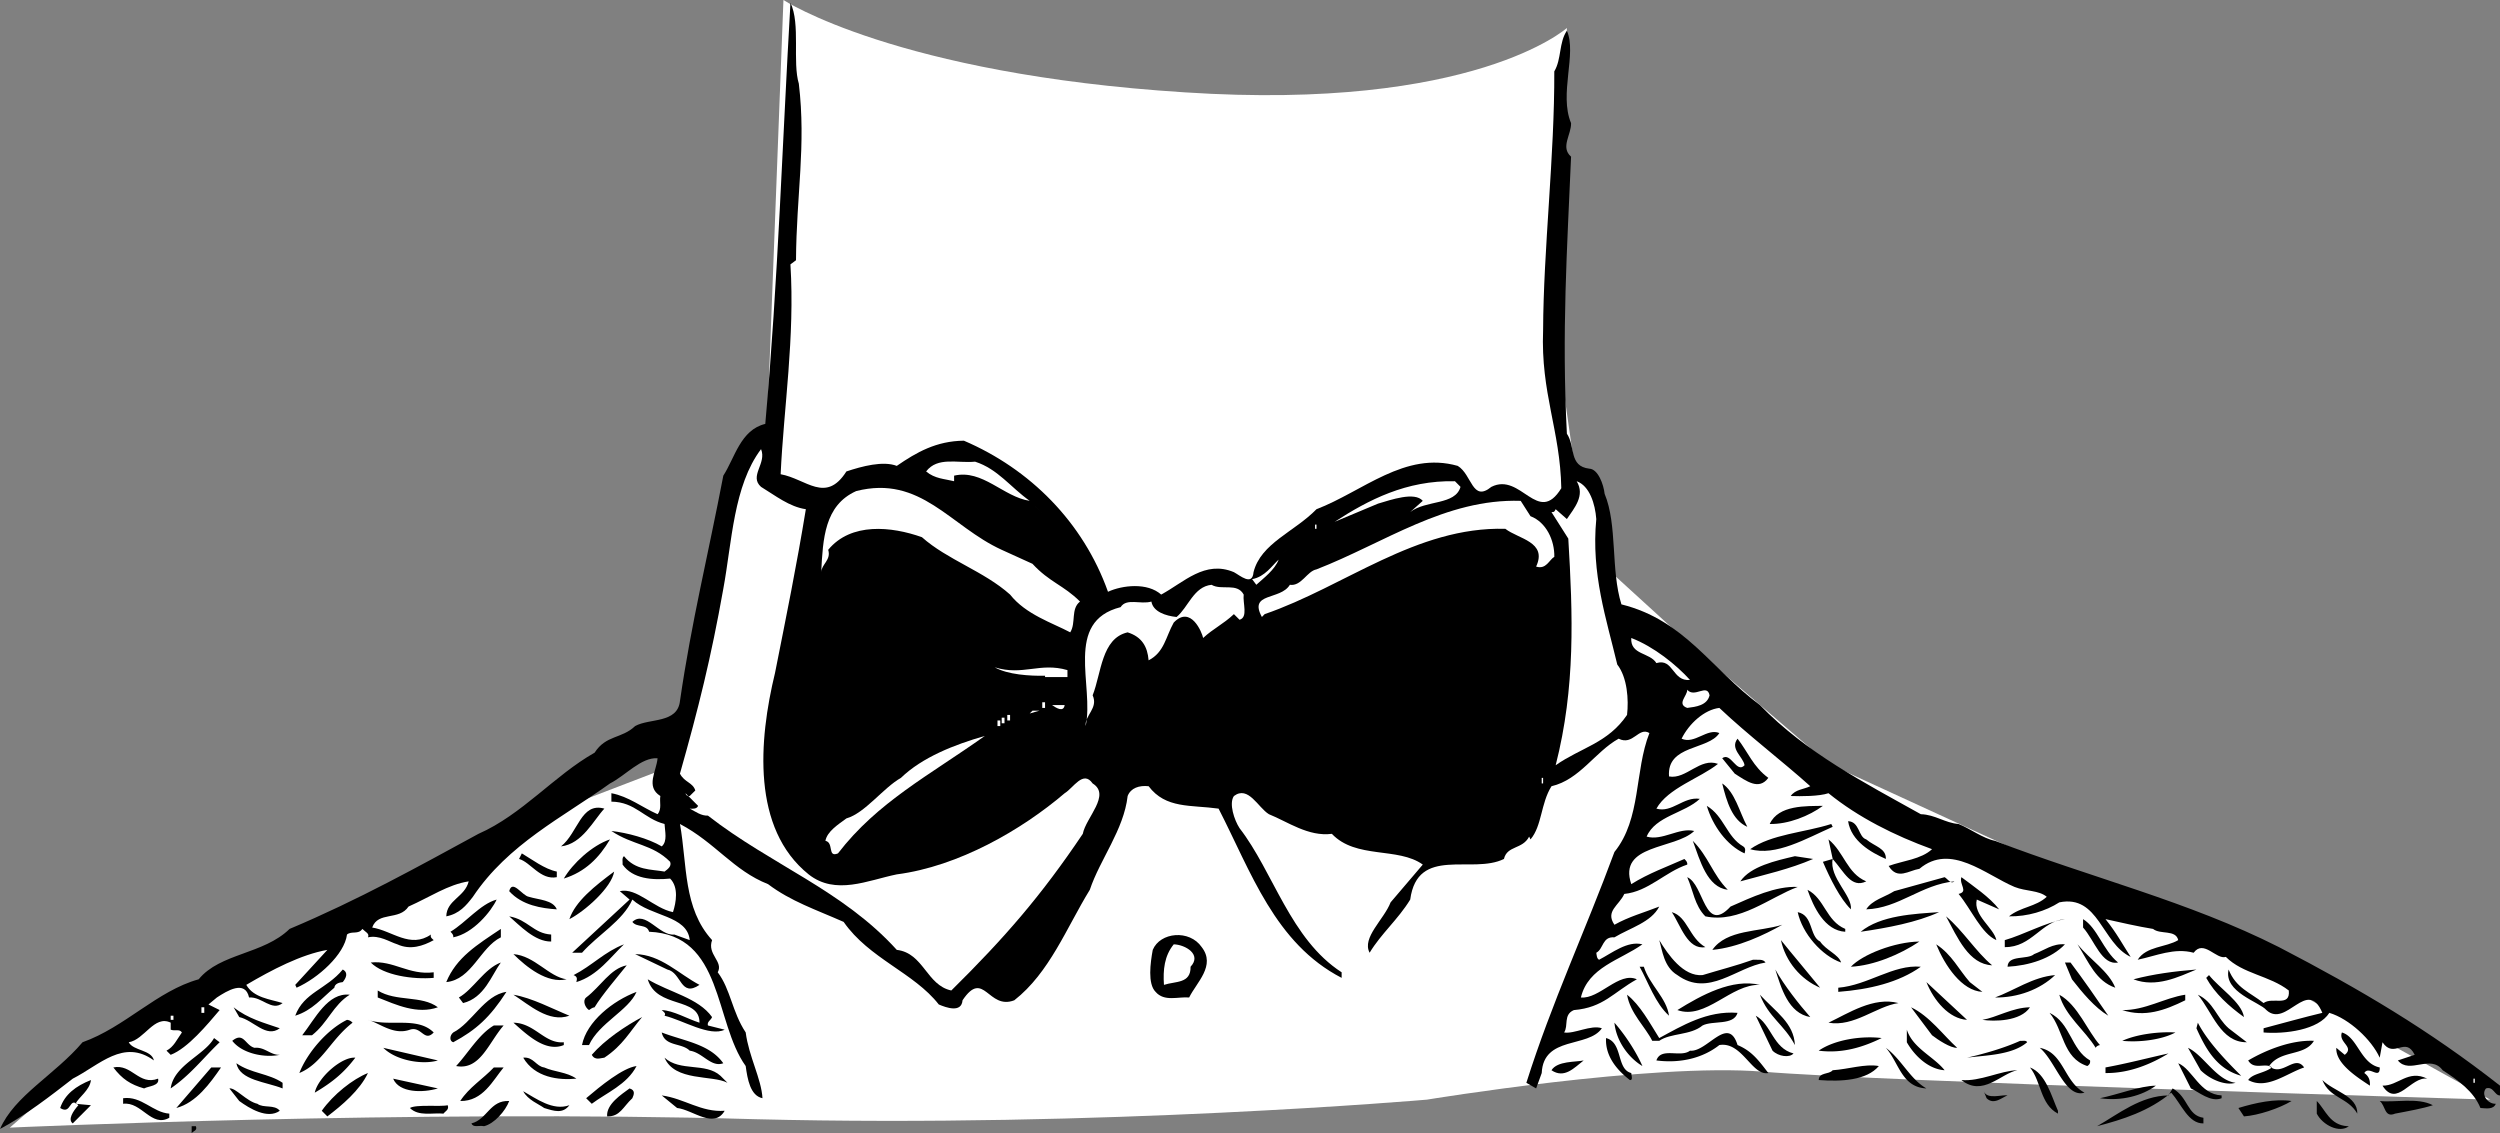 <svg xmlns="http://www.w3.org/2000/svg" width="178.699" height="81"><rect width="100%" height="100%" fill="#808080" stroke="none"/><path fill="#fff" d="m56 0-1.3 34L50 54l-12 4.602L16.7 69.3 6 76 .7 80.602S29.374 79.293 54 80c24.707.625 48-1.398 48-1.398s16.043-2.645 24-2c8.043.691 52 2 52 2L154 65.3l-23.3-10.7-9.302-8-8-7.3-2-14L112 2s-6.625 5.957-27.3 4.602C64.042 5.293 56 0 56 0"/><path d="M57.102 6c.523 4.426-.176 7.926-.204 12.602l-.398.296c.324 5.227-.477 10.227-.7 15 1.825.329 3.223 2.125 4.7-.199 1.125-.375 2.625-.773 3.602-.398 1.421-.977 2.824-1.778 4.796-1.801 4.727 2.023 8.528 5.824 10.301 10.8 1.028-.476 2.824-.675 3.801.2 1.625-.875 3.125-2.477 5.2-1.602.425.227 1.323 1.028 1.402 0 .523-2.074 2.921-2.875 4.5-4.5 3.324-1.273 6.324-4.171 10.097-3.097 1.028.625 1.028 2.625 2.403 1.5 2.125-1.074 3.324 2.824 5 .097-.079-4.171-1.477-6.773-1.301-11.296.023-5.778.824-12.477.8-18.5.524-.875.325-2.079.899-2.903.727 1.625-.574 4.528.3 6.602.024.824-.777 1.722 0 2.398-.277 6.528-.675 12.528-.3 19.801.625.926.125 2.324 1.602 2.5.625.023 1.023 1.125 1.097 1.8.926 2.223.426 5.427 1.2 7.9 4.527 1.124 6.425 4.624 9.902 7.198 3.324 3.426 7.426 5.528 11.5 7.801 1.023.028 1.722.625 2.699.7.824.328 1.727 1.027 2.602 1.203 6.824 2.625 13.824 4.324 20.296 7.597 5.829 3.028 10.727 5.926 15.801 9.903v.699c-.375.023-.472-.676-1-.5-.375.426.125 1.125.7 1.097-.172.426-.672.329-1.098.301-.477-1.176-1.574-1.972-2.7-2.699-.874-1.176-2.374.324-3.203-.7l1.204-.402c-.676-1.375-1.477.329-2.301-.898l-.2 1.102c-.578-1.278-2.175-2.778-3.601-3.204-.773 1.227-3.176 1.528-4.7 1.403V73.5c1.427-.375 2.825-.773 4.2-1.102-1.074-2.574-2.574 1.125-4-.199-.477-.574-3.074-1.273-2.7-2.898.524 1.324 1.524 1.625 2.5 2.398.626-.472 1.927.324 1.802-.898-1.375-1.074-3.278-1.176-4.5-2.403-.676.227-1.579-1.273-2.301-.296-1.375-.375-2.676.222-4 .5.625-.977 2.023-.875 2.898-1.403-.176-.773-1.273-.375-1.8-.8-1.075-.172-2.376-.473-3.399-.7.824 1.028 1.227 1.824 1.8 2.7-2.073-.973-2.277-4.473-5.1-3.899-.973.625-2.274 1.023-3.598 1 .824-.676 1.921-.676 2.699-1.398-.574-.477-1.477-.375-2.301-.704-2.074-.875-4.574-3.171-6.8-1.296-.774.125-1.575.824-2.2-.204 1.023-.375 2.324-.472 3.102-1.199-2.676-.972-5.278-2.273-7.403-4-.676.227-1.972.227-2.699.2.324-.473.926-.473 1.398-.7-1.972-1.773-4.472-3.676-6.5-5.597-1.074.125-2.171 1.125-2.699 2.199.926.426 1.824-.778 2.7-.403-.774 1.227-3.774.829-3.598 3.102 1.222.227 2.222-1.375 3.5-.898-1.278 1.023-3.574 1.722-4.403 3.199 1.125.324 1.926-.875 3.102-.7-1.074 1.024-3.176 1.223-3.8 2.7 1.124.324 2.323-.676 3.402-.403-1.375 1.329-5.477.926-4.5 3.801 1.222-.773 2.625-1.273 3.796-1.8.125.124.227.226.204.402-1.579.523-2.778 1.926-4.5 2.097-.375.829-1.375 1.227-.704 2.204 1.028-.579 2.125-.875 3.204-1.301-.579 1.125-2.079 1.523-3.204 2.199-.875-.074-.773.824-1.296 1.102.023.125.023.421.199.5.926-.477 2.023-1.375 3.097-1.102-1.574 1.125-3.875 1.625-4.398 3.8 1.324.126 2.727-1.874 4-1.3-1.676.926-2.375 2.023-4.5 2.2-.773.323-.375 1.124-.7 1.6.723.126 1.927-.573 2.7-.3-.977 1.426-4.176.523-4.3 3.2l-.4 1.1-.698-.402c1.824-5.773 4.222-10.875 6.296-16.5 1.926-2.375 1.426-5.773 2.5-8.5-.773-.472-1.171.926-2.199.403-1.676.926-2.773 2.926-4.8 3.398-.774 1.227-.672 2.824-1.5 3.801l-.098-.2c-.477.927-1.574.626-1.801 1.598-2.273 1.125-6.176-.972-6.7 2.903-.874 1.426-2.073 2.426-2.902 3.8-.574-1.078 1.028-2.374 1.5-3.601l2.301-2.7c-1.773-1.277-4.773-.374-6.5-2.198-1.676.222-3.176-.875-4.5-1.403-.773-.472-1.472-2.074-2.5-1.3-.375.527.028 1.726.403 2.3 2.421 3.125 3.625 7.926 7.296 10.301v.398c-4.773-2.472-6.472-7.574-8.796-12.097-1.977-.278-3.778.023-5-1.602-.676-.074-1.278.125-1.5.7-.278 2.425-1.977 4.527-2.704 6.703-1.671 2.722-2.875 5.921-5.398 7.898-1.875.727-2.176-2.273-3.7 0-.073.926-1.175.523-1.698.3-1.778-2.277-4.977-3.277-6.801-5.902-1.977-.875-3.778-1.472-5.403-2.699-2.472-.972-3.773-2.972-6.296-4.3.523 2.925.222 6.027 2.296 8.3-.375 1.028.829 1.528.403 2.301.926 1.227 1.023 2.824 2 4.3.222 1.723 1.125 3.325 1.199 4.7-.875-.176-1.074-1.375-1.2-2.3-2.277-3.177-1.573-9.376-6.902-9.598-.171-.579-.875-.278-1.199-.704.926-.875 1.926 1.028 3 .903l1.102.398c-.176-1.773-2.778-1.676-4.102-2.898-.676 1.523-2.472 2.523-3.597 3.8h-.704l4.102-3.8-.7-.602c1.223-.273 2.427 1.227 3.802 1.5.222-.676.421-1.773-.204-2.398-1.273.125-2.671.023-3.398-1 .023-.176-.074-.477.102-.602.824 1.028 1.921.926 2.898 1.102.227-.176.523-.375.398-.7-1.273-1.277-2.671-1.175-4.199-2.203 1.125.125 2.625.528 3.602 1.102.426-.375.222-1.074.199-1.602-1.477-.375-2.074-1.574-3.8-1.597v-.602c1.226.227 2.226 1.028 3.3 1.5.324-.375.125-.875.2-1.3-1.075-.672-.274-1.774-.2-2.7-1.176-.074-2.273 1.227-3.398 1.801-3.375 2.426-7.278 4.324-9.801 8.102-.477.625-.977 1.222-1.903 1.398.028-1.176 1.329-1.375 1.602-2.5-1.477.227-2.773 1.125-4.3 1.8-.677 1.024-2.177.325-2.598 1.5 1.421.223 2.722 1.524 4.199.5-.074.223.125.325.199.4-.773.425-1.676.726-2.602.3-.574-.176-1.273-.676-2.097-.5.125-.273-.176-.375-.403-.602-.273.426-.773.125-1.097.403-.176 1.426-2.074 3.125-3.602 3.8l-.097-.203 2.296-2.5c-1.875.329-3.972 1.426-5.796 2.5.523.926 1.722 1.028 2.597 1.301-.773.625-1.472-.472-2.398-.398-.278-1.278-1.574-.477-2.301 0l-.602.5.801.398c-.875 1.028-2.273 2.727-3.5 3.2l-.3-.297c.527-.278.726-.778 1.101-1.301-.176-.278-.477-.074-.8-.2v-.5c-1.177-.578-1.876 1.223-3 1.399.323.625 1.624.523 1.8 1.3-2.176-1.573-3.875.325-5.8 1.302-1.575 1.222-3.376 2.625-5.2 3.597 1.023-2.375 3.926-3.875 5.898-6.199 3.028-1.074 5.329-3.676 8.301-4.5 1.528-1.875 4.625-1.773 6.5-3.602 4.926-2.074 9.227-4.472 13.5-6.796 3.125-1.375 5.426-4.176 8.301-5.801.824-1.278 1.926-.977 2.898-1.903 1.028-.574 3.028-.171 3.204-1.796.824-5.676 2.023-10.477 3.097-16.102.824-1.273 1.227-3.273 3-3.7.926-10.374 1.227-20.277 1.801-30.1.727 1.527.125 4.226.602 5.8"/><path fill="#fff" d="M54.398 34.8c1.028.626 2.028 1.427 3.204 1.598-.676 4.125-1.375 7.528-2.204 11.704-1.171 4.824-1.671 11.125 2.403 14.398 1.926 1.523 4.222.426 6.3 0 4.422-.574 8.922-3.176 12-5.8.626-.376 1.325-1.677 2-.7 1.325.824-.476 2.426-.703 3.602C74.426 64.023 71.824 67.023 68 70.8c-1.773-.375-1.977-2.676-3.898-2.903-3.875-4.273-8.977-6.074-13.5-9.597-.477.023-.875-.278-1.301-.5.222.023.523.023.597-.2L49 56.7c.023.125.125.227.3.2l.4-.399c-.177-.574-.774-.574-1.098-1.2 1.324-4.675 2.222-8.277 3.097-13.198.625-3.375.727-7.375 2.7-10 .425 1.023-.876 1.921 0 2.699m19.203.998c-1.875-.277-3.375-2.277-5.403-1.8v.398c-.676-.171-1.375-.171-2-.699.824-1.074 2.227-.574 3.5-.699 1.625.523 2.528 1.824 3.903 2.8m30.796-1c-.375 1.325-2.472.927-3.597 1.802l.898-.801c-.574-.676-2.273-.074-3.199.199l-3.102 1.3c2.426-1.573 5.125-2.976 8.602-2.902l.398.403m9.704 2.301c-.375 3.921.722 7.125 1.5 10.398.722.926.824 2.523.699 3.602-1.375 2.023-3.278 2.324-5.102 3.597 1.426-5.574 1.227-10.773.903-16.199l-1.204-1.898c.227.023.227-.079.301-.204l.801.704c.523-.778 1.324-1.676.7-2.704.925.329 1.323 1.625 1.402 2.704"/><path fill="#fff" d="M73.8 40.3c1.223 1.325 2.223 1.524 3.4 2.7-.677.523-.274 1.523-.7 2.2-1.273-.677-3.176-1.274-4.3-2.7-1.876-1.676-4.473-2.477-6.302-4.102-2.171-.773-5.074-1.074-6.699.903.227.722-.472 1.023-.5 1.597.125-2.375.227-4.773 2.5-5.796 4.625-1.176 6.727 2.523 10.403 4.199l2.199 1m35.597-3.403c1.125.426 1.727 1.727 1.704 2.903-.375.222-.579.926-1.301.699.824-1.773-1.278-1.977-2.2-2.7-6.374-.175-11.476 4.126-17.203 6.098l-.199.204c-.972-1.778 1.324-1.176 2-2.301.824.125 1.227-.977 1.903-1.102 4.824-1.875 9.222-5.074 14.597-4.898l.7 1.097M74 36.2l.7.698-.7-.699M94 37.8h.102v-.3H94v.3m-1.102.7-.597.398.597-.398m-.898.8-.398.302L92 39.3m-.602.7c-.273.727-1.074 1.324-1.597 1.8l-.301-.402c.926-.171 1.426-.972 1.898-1.398m-2.5 2.5c-.074.625.329 1.625-.296 1.8l-.403-.402c-.773.727-1.472 1.028-2.199 1.704-.074-.375-.875-2.375-2.102-1.102-.574 1.023-.671 2.125-1.796 2.7-.079-.973-.477-1.677-1.5-2-1.875.425-1.875 2.925-2.5 4.5.421.925-.579 1.425-.5 2.198.625-2.875-1.579-7.472 2.5-8.5.421-.671 1.421-.171 2.199-.398.125.727 1.023 1.023 1.8 1.102.825-.676 1.223-2.176 2.5-2.301.723.426 1.825-.176 2.297.699m31.902 6.102c-1.277.125-1.175-1.579-2.402-1.204-.472-.773-1.875-.574-1.796-1.796 1.625.625 3.222 1.921 4.199 3M76.3 48.398h-1.6v-.097c-1.075.023-2.677-.074-3.598-.602 2.023.625 3.222-.375 5.199.2v.5M122.2 49.7c-.177.726-.973.823-1.598.902-.778-.278.023-.875 0-1.301.523.625 1.421-.477 1.597.398m-46.097.699c-.079.528-.579.227-.903 0h.903m-1.602.204h.2v-.403h-.2v.403m-.898.398.199-.2h.5zM72 51.5h.2v-.398H72v.398m-.398.2h.199v-.4h-.2v.4m-.301.198h.2V51.5h-.2v.398m-.902.704c-3.972 2.824-7.671 4.722-10.5 8.398-.773.324-.273-.773-.898-.898.125-.676.926-1.176 1.5-1.602 1.324-.375 2.625-2.176 3.898-2.898 1.528-1.477 3.829-2.375 6-3"/><path d="M126.398 55.602c-.671.921-1.574.222-2.398-.301l-.898-1.102c.625-.472 1.023 1.125 1.597.5-.074-.574-1.074-1.176-.5-1.898.727.926 1.125 2.023 2.2 2.8"/><path fill="#fff" d="M110.2 56h.1v-.398h-.1V56"/><path d="M124.898 59.102c-1.074-.477-1.472-1.778-1.796-3.102.921.625 1.222 2.023 1.796 3.102m5.402-1.5c-.976.722-2.476 1.324-3.8 1.296.625-1.375 2.625-1.273 3.8-1.296m-87.1.198c-.774.825-1.575 2.524-3.098 2.7 1.222-.977 1.421-3.176 3.097-2.7m81.403 2.7c.222.125.125.426.097.5-1.273-.574-2.273-1.977-2.699-3.398 1.227.722 1.426 2.222 2.602 2.898m8.796-.5c.625.523 1.426.625 1.403 1.398-1.074-.472-2.477-1.273-2.7-2.699.825.028.723 1.125 1.297 1.301M131 59.102c-1.875.824-4.074 2.125-5.898 1.597 1.523-1.074 3.824-1.176 5.796-1.8l.102.203M43.602 60c-.778 1.324-1.778 2.324-3.301 2.8.625-1.073 2.023-2.374 3.3-2.8m89.797 3c-1.074.523-1.574-.676-2.398-1.602-.273 1.329 1.426 2.625 1.3 3.602-.777-.773-1.476-2.176-2-3.398l.7-.204-.3-1.398c1.124.926 1.323 2.426 2.698 3m-9.898.602c-1.477-.176-1.977-2.079-2.5-3.5 1.125 1.125 1.426 2.421 2.5 3.5M39.8 62.3v.4c-1.175.226-1.874-1.075-2.698-1.302L37.3 61c.722.426 1.625 1.125 2.5 1.3m89.802-.902c-1.676.727-3.477 1.125-5.204 1.602.727-1.074 2.528-1.477 3.903-1.8l1.3.198m-85.703.902c-.171 1.126-2.074 2.825-3.199 3.4.426-1.274 1.824-2.376 3.2-3.4"/><path d="M123.7 64.8c1.527-.675 3.226-1.476 4.8-1.402-1.977.727-4.176 2.625-6.602 2.102-.773-.773-.875-1.875-1.296-2.8 1.222.527 1.222 4.124 3.097 2.1M139.7 63c-2.376.227-3.973 1.926-6.302 2 .426-.676 1.329-.875 2-1.3l3.602-1c.227.124.426.527.7.3m3.198 2-1.597-.7c-.278 1.126 1.222 2.024 1.398 2.9-1.074-.473-1.773-2.177-2.699-3.302.727-.171.023-.671.2-1.199.823.625 2.027 1.426 2.698 2.301M39.8 65c-1.073-.074-2.476-.273-3.402-1.3.227-.876.926.323 1.403.402.722.222 1.722.222 2 .898m92.097 1.398v.204c-1.472-.079-2.273-1.778-2.699-3 1.227.625 1.324 2.222 2.7 2.796M32.398 67c.028-.176-.074-.273-.199-.398 1.125-.676 2.125-1.977 3.301-2.301-.375.824-1.676 2.426-3.102 2.699m106.204-1.8c-1.579.726-3.676 1.124-5.602 1.402 1.426-1.176 3.824-1.278 5.602-1.403M121.898 67.7c-1.273.226-1.773-1.575-2.398-2.5 1.125.323 1.227 1.823 2.398 2.5m8.204-.4c.421.626 1.324.927 1.5 1.5-1.375-.476-2.778-2.073-3.102-3.6 1.125.226.824 1.726 1.602 2.1m-90.704-.5v.5c-1.171.024-2.273-1.175-3-1.8 1.329.227 1.727 1.227 3 1.3m103 2.2c-1.671-.074-2.472-1.977-3.296-3.5 1.222 1.023 2.125 2.523 3.296 3.5m5.204-3.3c-1.676.124-2.375 2.027-4.301 2v-.5c1.324-.376 2.926-1.274 4.3-1.5m3.797 3.1c-1.171.223-1.671-1.573-2.5-2.5v-.6c1.028.624 1.426 2.226 2.5 3.1m-24-2.698c-1.273.722-3.171 1.625-5 1.796 1.028-1.472 3.329-1.273 5-1.796M35.8 67c-1.476.727-2.073 3.023-3.902 3.2.727-1.774 2.227-2.677 3.903-3.802V67m50.097.7c1.028 1.323-.375 2.527-.898 3.6-.773-.073-1.773.325-2.398-.402-.579-.574-.375-2.074-.204-3 .528-1.273 2.625-1.472 3.5-.199"/><path d="M121.7 69.7c1.226-.376 2.425-.677 3.6-1.098.325.023.723-.079.9.199-2.075.324-4.075 2.523-6.302.898-.972-.574-1.074-1.773-1.296-2.5.625 1.028 1.722 2.625 3.097 2.5m8.403.903c-1.375-.579-2.477-1.875-2.801-3.403.824 1.028 1.926 2.324 2.8 3.403M137.2 67.3c-1.376.927-3.274 1.723-4.9 1.802.825-.875 3.126-1.778 4.9-1.801m-92.598.199c-.977.926-1.875 2.227-3.403 2.7.028-.177.125-.376-.199-.5 1.324-.677 2.227-1.677 3.602-2.2"/><path fill="#fff" d="M85.102 69.102c.023 1.222-1.079 1.023-1.903 1.296-.074-1.074.028-2.074.7-2.898.828.023 2.027.727 1.203 1.602"/><path d="m140.8 70.2.9.698c-1.473-.074-2.677-1.875-3.302-3.398 1.125.727 1.625 1.824 2.403 2.7m6.801-2.7c-.977 1.023-2.579 1.523-4.102 1.602.023-.875 1.426-.477 1.898-.903.727-.273 1.329-.773 2.204-.699m3.598 3.102c-1.376-.477-1.876-1.778-2.7-3.102.926 1.125 2.227 1.926 2.7 3.102M40.5 70c-1.375.324-2.875-.875-3.8-1.8 1.527.124 2.527 1.624 3.8 1.8m9.5.398c-1.375.926-1.273-.875-2.3-1.097l-2.302-1.102c1.829.028 3.125 1.426 4.602 2.2M31 69.5v.398c-1.477.125-3.574-.171-4.5-1.097 1.625-.176 2.727.926 4.5.699m4.8-.7c-.675.927-1.175 2.524-2.698 2.9l-.301-.4c1.023-.573 1.824-2.073 3-2.5M148 68.8c.926 1.223 1.824 2.524 2.7 3.802-.973-.579-1.876-1.676-2.598-2.602l-.5-1.2H148M44.8 69c-.573.727-1.777 2.125-2.3 3-.176.023-.273.125-.398.2-.278-.177-.477-.677-.204-.9 1.028-.777 1.727-2.073 2.903-2.3m92.499.102c-1.573 1.125-3.675 1.625-5.902 1.796v-.296c2.125-.176 3.926-1.676 5.903-1.5m-19.801 0c.426 1.324 1.625 2.222 1.8 3.5-.976-.875-1.476-2.375-2.1-3.5h.3m-93 1.098c-.273.027-.574.124-.602.402-.875.722-1.574 1.625-2.796 2 .625-1.676 2.222-1.875 3.398-3.301.426.222.227.625 0 .898M129.398 72.7c-1.574-.274-2.074-2.075-2.5-3.4.625 1.126 1.727 2.524 2.5 3.4M157 69.3c-1.273.524-2.875 1.325-4.5.7 1.426-.375 2.926-.574 4.5-.7m-10.102.4c-1.074 1.027-2.671 1.624-4.296 1.6 1.324-.476 2.722-1.476 4.296-1.6m13.5 3c-1.074-.774-2.074-1.677-2.699-2.802l.2-.199c.726.926 2.328 1.926 2.5 3M50.898 72.7c-.074.226-.375.323-.296.6l1.199.302c-1.074.523-2.977-.676-4.301-1 .125-.176-.074-.278-.2-.403.825.028 1.825.625 2.7.903.023-1.875-3.074-.977-3.7-3.102 1.524.926 3.626 1.324 4.598 2.7m74.902-2.302c-2.073-.074-3.874 2.528-5.902 1.801 1.727-1.074 3.926-2.273 5.903-1.8m14.801 2.499c-1.278-.074-2.375-1.375-2.903-2.699l2.903 2.7M31.3 72c-1.476.523-2.976-.176-4.3-.7v-.5c1.324.825 3.125.325 4.3 1.2m-6.3-.898c-1.176.722-1.574 2.023-2.7 2.898h-.698c.921-1.176 1.824-3.074 3.398-2.898m11.2-.204c-1.177 1.829-2.177 2.727-3.802 3.602-.273-.074-.273-.477 0-.7 1.329-.675 2.227-2.675 3.801-2.902m9.301 0c-.574 1.329-2.676 2.227-3.398 3.801h-.5c.324-1.676 2.222-3.176 3.898-3.8m-4.8 1.703c-1.473.523-2.876-.778-4-1.5 1.323.222 2.823 1.023 4 1.5"/><path d="M118.602 74.2c1.625-.876 3.421-1.973 5.597-1.802-.273.926-1.773.528-2.5.903-.875.722-2.273.523-3.097 1.097h-.5c-.477-.972-1.579-1.972-1.801-3.296.926.722 1.625 2.023 2.3 3.097m9.699.501c-.777-1.473-1.874-1.973-2.5-3.598 1.126 1.222 2.427 2.023 2.5 3.597m21.802.001c-.176.027-.278.124-.301.198-.778-1.273-2.176-2.273-2.602-3.796 1.324.722 2.028 2.625 2.903 3.597M156.2 71.5c-1.473.727-2.876 1.227-4.5.7 1.624.027 3.027-.876 4.5-1.098v.398m3.1 2 1.302 1c-1.875.023-2.477-2.176-3.5-3.398 1.125.523 1.324 1.625 2.199 2.398M135.7 71.7c-1.575.226-3.177 1.726-5 1.402 1.425-.676 3.226-1.875 5-1.403M20 73.5c-.977.727-1.875-.574-2.898-.8l-.403-.7c1.028.824 2.227 1.125 3.301 1.5m119.898 1.398c-.472.028-1.375-.574-1.796-.898l-1.5-2c1.324.625 2.324 2.023 3.296 2.898M145.102 72c-.676 1.023-2.579 1.023-3.403.898 1.028-.171 2.125-.875 3.403-.898"/><path fill="#fff" d="M14.398 72.398h.204V72h-.204v.398"/><path d="M149.398 75.8c.028.223-.074.325-.199.4-1.773-.575-1.676-2.575-2.699-3.802 1.523.727 1.523 2.625 2.898 3.403M128.2 75.3c-.274.325-1.075.223-1.5-.198l-1.2-2.5c1.125.625 1.227 2.324 2.7 2.699M45.898 72.7c-.875 1.027-1.375 2.027-2.699 2.902-.273.023-.676.222-.898-.204.926-1.074 2.426-2.074 3.597-2.699"/><path fill="#fff" d="M12.2 72.898h.198v-.296H12.2v.296"/><path d="M25.2 73.102c-1.575 1.222-2.177 2.921-3.802 3.597.528-1.375 1.926-3.074 3.403-3.8a.594.594 0 0 1 .398.203M31 73.8c-.676.723-.875-.476-1.7-.198-1.175.421-2.175-.477-3-.704 1.524.528 3.524-.273 4.7.903m9.3.699v.2c-1.277.527-2.573-.677-3.6-1.598 1.527.023 2.226 1.523 3.6 1.398m77.098 1.7c-.972-.575-1.875-1.774-2-3.098.727.824 1.528 2.023 2 3.097m42.802.699c-1.677-.472-2.473-1.773-3.2-3.398l.102-.398c.722 1.421 2.222 2.921 3.097 3.796M36 73.3c-1.074 1.223-1.676 3.223-3.398 2.9.824-.876 1.625-2.274 2.699-2.9H36m103 3.2c-1.176-.074-2.176-1.074-2.7-2v-.898c.427 1.324 1.927 1.921 2.7 2.898m16.5-2.7c-.977.524-2.574.723-3.8.598 1.027-.472 2.624-.671 3.8-.597M51.7 76c-.876.324-1.473-.773-2.4-.898-.573-.579-1.777-.278-2-1.301 1.626.625 3.427.824 4.4 2.199m74.698.7c-1.171.226-1.875-2.274-3.5-2-1.171.925-2.773 1.323-4.5 1.1.329-.976 1.727-.175 2.403-.698 1.222.125 2.722-2.579 3.398-.403 1.028.426 1.528 1.125 2.2 2m43.703-.399c.023.927-.778-.175-1.102.4.324.226.426.527.398.902-.875-.579-2.472-1.579-2.398-2.704l.602.5c.722-.574-.477-.875-.204-1.597 1.125.324 1.329 2.222 2.704 2.5M134.5 74.2c-1.273.624-2.773 1.124-4.5.902 1.125-.778 3.023-1.079 4.5-.903M15.7 74.5c-1.177 1.125-2.075 2.324-3.5 3.3.226-1.675 2.425-2.374 3.1-3.6l.4.3m4.3.898c-1.074.227-2.676-.074-3.398-1 .824-.671.921.329 1.597.5.727-.074 1.125.528 1.801.5m96.602 1.302c.023.226.125.527-.102.5-.875-.677-1.773-1.677-1.7-3 1.223.323.723 2.226 1.802 2.5m48.796-2.302c-.671 1.125-2.375.625-3.199 1.801.926.824 1.824-.875 2.5.102-1.273.426-2.676 1.625-4 .898.324-.472 1.125-.472 1.7-.898-.473-.375-1.274.222-1.7-.5 1.324-.778 3.125-1.477 4.7-1.403m-20.501.102c-1.074.926-2.972.926-4.296 1.102 1.222-.278 2.625-.676 3.796-1.204.125.028.426-.074.5.102M31.3 75.8c-1.073.325-2.976.024-3.902-.902l3.903.903M137.7 77.8c-1.774-.073-1.973-1.874-2.9-2.902 1.126.829 1.723 2.227 2.9 2.903m11.3.301c-1.375.421-2.074-2.278-3.2-3.204 1.723.329 1.723 2.426 3.2 3.204m10.8-.704c-.777.227-1.874-.273-2.5-.898l-.902-1.602c1.125.528 2.028 2.329 3.403 2.5M155 75.3c-1.176.723-2.773 1.427-4.5 1.4v-.4c1.523-.277 3.023-.675 4.5-1m-129.602.302c-.773 1.023-1.574 1.722-2.898 2.5.227-1.079 1.926-2.579 2.898-2.5"/><path fill="#fff" d="m167.8 75.398.302.403-.301-.403"/><path d="M38.898 76.3c.727.325 1.625.325 2.301.802-1.273.125-2.972-.079-3.8-1.5.726-.079.925.625 1.5.699m12.601.597.5.5c-1.074-.574-3.773-.074-4.5-1.796 1.125 1.023 2.926.324 4 1.296m61.7-1.098c-.677.524-1.376 1.325-2.302.7.426-.676 1.727-.574 2.301-.7M20.2 77.398v.403c-1.177-.477-3.075-.574-3.302-1.801 1.028.727 2.329.727 3.301 1.398M45.5 76.2c-.676 1.323-2.176 1.925-3.2 2.698l-.402-.398c1.028-.875 2.625-2.176 3.602-2.3m88.8 0c-.874 1.027-2.675 1.124-4.3 1 .023-.575.727-.376 1-.7 1.125-.074 2.324-.477 3.3-.3m24.5 2.1v.2c-.777.324-1.675-.477-2.198-.7l-.903-1.8c1.028.426 1.528 2.227 3.102 2.3M11.3 77.102c.126.523-.675.523-1 .699-.976-.278-1.573-.676-2.198-1.5 1.324-.278 1.824 1.324 3.199.8M15.8 76.3c-.777 1.126-1.777 2.524-3.198 2.9l2.5-2.9h.699M36 76.3c-.773.927-1.477 2.427-3.102 2.4.625-.973 1.625-1.575 2.403-2.4H36m108.2.2c-1.177.227-2.473 1.926-4 .7 1.323.124 2.823-.677 4-.7m2.902 2.898v.204c-1.278-.676-1.176-2.278-2-3.301 1.125.426 1.523 2.023 2 3.097M26.3 76.7c-.573 1.226-1.874 2.323-2.902 3.1L23 79.399c.824-1.171 2.227-2.273 3.3-2.699m147.2.402c-1.176-.176-2.176 2.125-3.2.5 1.126.023 1.825-1.176 3.2-.5M31.3 77.8c-1.073.325-2.777.325-3.198-.698l3.199.699M6.5 77.2c-.074.726-.875 1.226-1.102 1.698L6.5 79l-1.3 1.3c-.376-.277.027-.874.402-1.3-.676-.676-.477.727-1.301.2.324-.973 1.125-1.575 2.199-2m162 2.402c-.676-1.176-1.977-1.079-2.5-2.403.824.824 2.523 1.125 2.5 2.403m-14.398-2c-.977.722-2.477 1.125-4 .898 1.324-.273 2.824-.875 4-.898"/><path fill="#fff" d="M176.8 77.398h.098v-.296h-.097v.296"/><path d="M20 79.398c-.875.625-2.176-.171-2.898-.699l-.704-.898c.426-.074 1.227.926 2 1.097.426.329 1.227.028 1.602.5m25.2-.898c-.677.625-.876 1.324-1.802 1.3-.074-.874 1.028-1.573 1.602-2 .426.126.324.427.2.7m112.3 1.398v.403c-1.074.023-1.574-1.375-2.3-2.2-1.575 1.325-3.473 1.922-5.302 2.399 1.528-.875 3.125-2.176 5.102-2.2l.3-.5c1.126.626 1.024 1.927 2.2 2.098M40.7 79c-.473.625-1.075.426-1.802.2-.375-.274-1.171-.575-1.5-1.2.926.523 2.125 1.426 3.301 1m102.801-.7c-.375.126-.977.723-1.5.2l-.2-.5c.223.625 1.325.227 1.7.3m-91.7 1.098c-.777 1.329-2.277-.074-3.402-.199l-1.097-.898c1.625.222 2.824 1.222 4.5 1.097m-39.699.204v.296c-1.278.727-1.977-1.171-3.301-1V78.5c1.324-.176 2.125 1.023 3.3 1.102M163.8 78.7c-.874.527-2.374 1.027-3.402 1.1l-.398-.6c1.227-.376 2.625-.677 3.8-.5m10.098.3c-.671.227-1.773.426-2.699.602-.773.324-.676-.579-1.097-.903 1.023.125 2.722-.273 3.796.301m-137.5-.3c-.273.726-1.074 1.624-1.796 1.8-.375-.074-.778.125-.903-.2 1.125-.277 1.324-1.675 2.7-1.6M167.8 80.5h.098c-.671.523-1.875-.074-2.296-.898v-.903c.625.625.921 1.727 2.199 1.801M32 79c.125.324-.176.426-.3.602-.774-.079-1.774.222-2.4-.403.427-.273 2.223-.074 2.7-.199m-18 1.5c.125.324-.176.324-.3.5v-.5h.3"/></svg>
